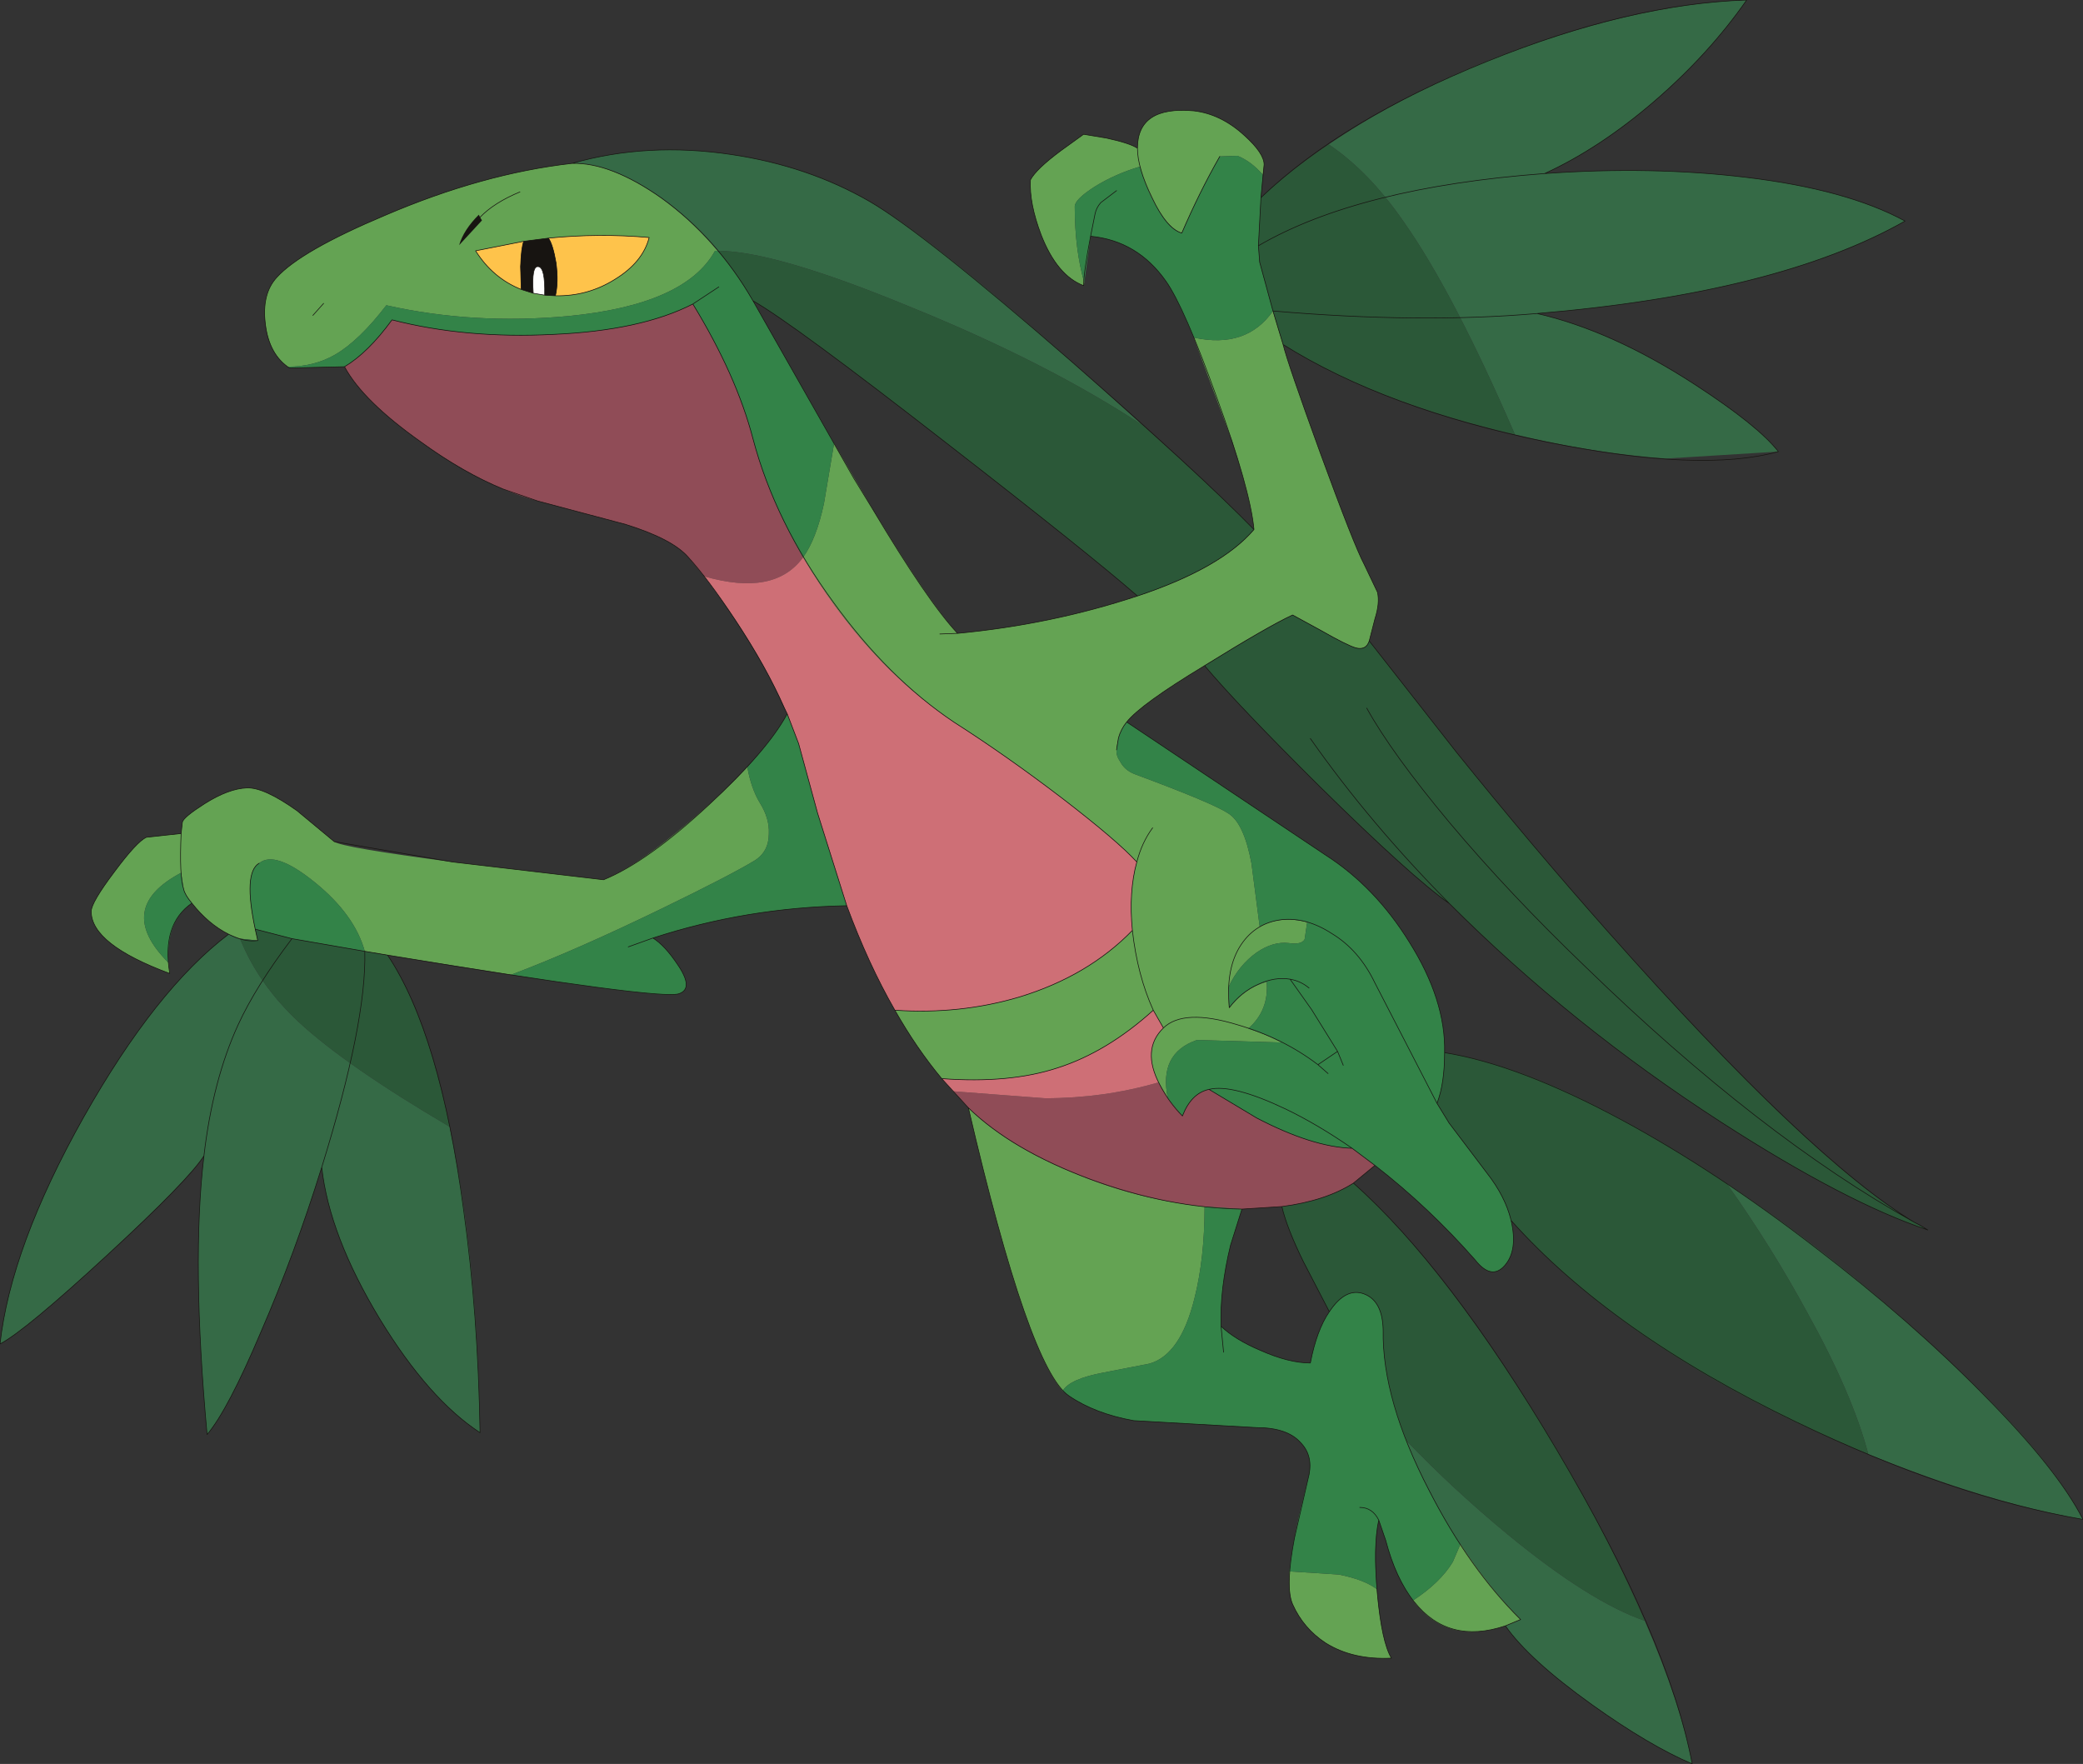 <?xml version="1.0" encoding="UTF-8" standalone="no"?>
<svg xmlns:xlink="http://www.w3.org/1999/xlink" height="139.25px" width="164.45px" xmlns="http://www.w3.org/2000/svg">
  <rect width="100%" height="100%" fill="#333333" stroke="none"/>
  <g transform="matrix(1.0, 0.0, 0.0, 1.0, -1.0, -0.75)">
    <path d="M105.9 12.15 Q112.9 7.4 122.1 4.2 131.4 1.0 138.9 0.75 135.9 5.05 131.6 8.75 127.3 12.45 122.95 14.45 131.4 13.85 138.85 14.75 146.8 15.7 151.4 18.2 141.35 23.9 122.35 25.5 128.25 26.85 134.8 31.1 139.8 34.35 141.4 36.4 L132.5 36.95 Q126.9 36.55 120.6 35.05 115.75 23.85 111.85 18.3 109.1 14.3 105.9 12.15 M137.3 94.15 Q146.75 100.5 154.85 108.15 162.95 115.75 165.45 120.7 157.85 119.35 148.5 115.55 147.25 110.8 143.7 104.4 140.85 99.15 137.3 94.15 M130.85 128.7 Q133.7 135.25 134.6 140.0 131.2 138.55 126.65 135.3 121.7 131.75 119.85 129.1 L121.05 128.6 Q118.6 126.15 116.3 122.65 113.6 118.5 112.05 114.5 115.75 118.35 120.05 121.9 126.5 127.2 130.85 128.7 M36.5 89.7 Q38.7 100.25 38.9 113.85 34.85 111.2 31.0 104.9 27.0 98.3 26.4 92.9 24.25 99.8 21.6 105.9 19.0 112.05 17.35 114.0 16.1 100.4 17.1 92.0 15.85 93.9 9.5 99.8 3.0 105.8 1.0 106.85 1.85 99.2 7.6 88.95 13.3 78.85 19.05 74.5 L19.95 74.85 Q21.4 78.45 24.55 81.4 28.25 84.85 36.5 89.7 M46.15 13.65 Q52.1 11.95 58.75 12.95 64.8 13.85 69.65 16.65 75.35 19.95 91.25 34.35 83.65 29.35 72.8 24.95 62.15 20.55 57.65 20.55 54.9 17.3 51.6 15.35 48.5 13.55 46.15 13.65" fill="#356a46" fill-rule="evenodd" stroke="none"/>
    <path d="M102.3 27.95 Q102.65 29.4 105.25 36.55 107.9 43.8 108.7 45.3 L109.75 47.5 Q109.95 48.35 109.55 49.6 L109.1 51.35 Q108.85 52.1 108.05 51.9 107.35 51.7 105.25 50.5 L103.05 49.3 Q101.1 50.2 96.1 53.3 91.05 56.35 89.95 57.75 89.25 58.65 89.15 59.95 89.1 60.4 89.45 60.9 89.8 61.55 90.55 61.85 96.75 64.15 97.95 64.95 99.2 65.7 99.8 68.9 L100.45 73.9 Q102.1 73.0 104.2 73.55 L104.0 74.9 Q103.75 75.35 102.75 75.2 101.5 75.05 100.2 75.95 98.8 76.95 98.0 78.65 L98.05 80.3 Q99.25 78.75 101.0 78.25 101.2 80.5 99.55 81.95 100.85 82.35 102.2 83.05 L95.5 82.85 Q92.45 83.9 93.2 87.45 L92.45 86.2 Q91.2 83.5 92.85 81.9 L92.05 80.5 Q88.4 83.8 84.5 85.05 80.7 86.3 75.35 85.9 73.35 83.5 71.65 80.5 76.8 80.85 81.5 79.45 86.9 77.8 90.4 74.2 90.1 71.15 90.75 68.8 89.25 67.15 84.9 63.8 80.45 60.4 76.3 57.75 69.35 53.1 64.4 44.75 65.45 43.3 66.05 40.5 L66.85 35.75 Q73.6 47.5 76.6 50.75 84.0 50.05 90.8 47.8 97.4 45.6 100.0 42.55 99.8 40.35 98.3 35.65 L95.25 27.4 Q99.4 28.3 101.5 25.3 L102.3 27.95 M119.85 129.1 Q115.25 130.65 112.55 127.1 114.7 125.7 115.7 124.05 L116.3 122.65 Q118.6 126.15 121.05 128.6 L119.85 129.1 M109.7 126.2 Q110.05 130.3 110.85 131.65 107.8 131.8 105.65 130.45 103.9 129.3 103.05 127.4 102.7 126.6 102.8 124.8 L106.7 125.05 Q108.7 125.45 109.7 126.2 M84.9 110.55 Q81.85 107.2 77.45 88.2 80.45 91.15 85.65 93.3 90.75 95.45 96.1 96.0 96.1 100.1 95.3 103.25 94.2 107.7 91.75 108.4 L88.15 109.1 Q85.45 109.6 84.9 110.55 M41.35 77.7 L31.6 76.15 29.8 75.85 Q29.0 72.95 25.85 70.4 22.7 67.85 21.45 68.9 20.2 69.65 21.15 74.1 L21.35 75.0 19.95 74.85 19.05 74.5 Q17.45 73.7 16.15 72.05 15.6 71.4 15.5 70.95 L15.3 69.65 Q10.0 72.45 14.3 76.75 L14.4 77.6 Q8.2 75.3 8.2 72.7 8.2 72.0 10.05 69.55 11.8 67.2 12.55 66.85 L15.3 66.55 15.4 65.65 Q15.5 65.25 17.15 64.2 19.05 63.0 20.5 62.95 21.85 62.9 24.45 64.75 L27.4 67.2 Q28.0 67.65 36.75 68.8 L48.65 70.2 Q51.0 69.25 54.3 66.55 57.35 64.1 60.0 61.3 60.3 63.0 61.0 64.15 61.75 65.35 61.7 66.55 61.7 68.0 60.55 68.7 58.65 69.85 53.3 72.45 46.4 75.8 41.35 77.7 M23.7 29.7 Q22.2 28.6 21.95 26.25 21.65 23.95 22.85 22.65 24.75 20.55 31.4 17.75 39.1 14.45 46.15 13.65 48.5 13.55 51.6 15.35 54.9 17.3 57.65 20.55 L57.45 20.55 Q55.1 24.8 45.9 25.7 38.4 26.4 31.5 24.85 29.35 27.65 27.45 28.75 25.8 29.7 23.7 29.7 M86.6 23.05 L86.55 23.3 Q84.45 22.5 83.2 19.3 82.25 16.8 82.35 14.95 82.8 14.1 84.75 12.65 L86.55 11.35 88.35 11.65 Q90.2 12.05 90.8 12.45 90.8 9.1 95.25 9.5 97.4 9.75 99.25 11.45 100.8 12.85 100.8 13.75 L100.7 14.55 Q99.8 13.5 98.7 13.05 L97.3 13.1 Q95.7 15.9 94.3 19.15 93.35 18.85 92.35 17.15 91.45 15.6 91.0 13.9 89.0 14.5 87.4 15.5 85.85 16.5 85.85 17.05 85.85 20.45 86.6 23.05 M44.85 24.1 Q47.4 24.15 49.55 22.8 51.75 21.45 52.25 19.5 48.3 19.15 44.3 19.55 L42.35 19.8 38.55 20.55 Q39.9 22.7 42.15 23.6 L43.1 23.9 44.0 24.05 44.85 24.1" fill="#64a353" fill-rule="evenodd" stroke="none"/>
    <path d="M105.9 12.15 Q109.1 14.3 111.85 18.3 115.75 23.85 120.6 35.05 109.45 32.45 102.3 27.95 L101.5 25.3 100.45 21.45 100.35 20.15 100.55 16.35 Q102.85 14.2 105.9 12.15 M109.1 51.35 L116.0 60.15 Q122.0 67.6 127.95 74.3 145.0 93.6 153.2 97.85 146.75 95.7 136.9 89.35 125.05 81.7 115.45 72.1 112.45 70.0 105.15 62.8 98.75 56.45 96.1 53.3 101.1 50.2 103.05 49.3 L105.25 50.5 Q107.35 51.7 108.05 51.9 108.85 52.1 109.1 51.35 M115.05 83.85 Q123.9 85.25 137.3 94.15 140.85 99.15 143.7 104.4 147.25 110.8 148.5 115.55 129.95 107.9 120.3 97.1 119.85 95.2 118.35 93.3 L115.4 89.4 114.45 87.85 Q115.05 86.3 115.05 83.85 M107.85 94.15 Q113.4 99.05 120.05 109.05 126.65 119.0 130.85 128.7 126.5 127.2 120.05 121.9 115.75 118.35 112.05 114.5 110.15 109.65 110.2 105.75 110.15 103.45 108.7 102.9 107.25 102.35 105.95 104.3 L103.9 100.35 Q102.6 97.7 102.2 96.0 105.65 95.55 107.85 94.15 M31.6 76.15 Q34.65 80.75 36.5 89.7 28.25 84.85 24.55 81.4 21.4 78.45 19.95 74.85 L21.35 75.0 21.15 74.1 24.05 74.85 29.8 75.85 31.6 76.15 M91.25 34.35 Q97.45 39.9 100.0 42.55 97.4 45.6 90.8 47.8 86.9 44.4 75.75 35.75 63.55 26.25 60.45 24.5 59.2 22.35 57.65 20.55 62.15 20.55 72.8 24.95 83.65 29.35 91.25 34.35" fill="#2b5838" fill-rule="evenodd" stroke="none"/>
    <path d="M109.55 92.75 L107.85 94.15 Q105.65 95.55 102.2 96.0 L99.05 96.2 96.1 96.0 Q90.75 95.45 85.65 93.3 80.45 91.15 77.45 88.2 L76.25 86.9 83.5 87.45 Q88.15 87.45 92.45 86.2 L93.2 87.45 94.35 88.85 Q95.05 87.05 96.45 86.75 L100.2 89.0 Q104.6 91.3 107.75 91.4 L109.55 92.75 M56.6 46.25 L55.35 44.75 Q54.1 43.3 50.4 42.15 L43.45 40.3 Q39.05 39.1 34.25 35.65 29.65 32.4 28.2 29.7 30.05 28.6 31.95 26.0 37.8 27.5 44.65 27.15 51.6 26.85 55.7 24.75 59.15 30.4 60.45 35.4 61.65 40.0 64.4 44.75 62.15 47.85 56.6 46.25" fill="#904c57" fill-rule="evenodd" stroke="none"/>
    <path d="M89.95 57.75 L105.65 68.25 Q109.55 70.75 112.25 75.1 115.15 79.7 115.05 83.85 115.05 86.3 114.45 87.85 L115.4 89.4 118.35 93.3 Q119.85 95.2 120.3 97.1 120.85 99.45 119.8 100.65 118.75 101.85 117.45 100.2 113.8 96.05 109.55 92.75 L107.75 91.4 Q104.6 91.3 100.2 89.0 L96.45 86.75 Q95.05 87.05 94.35 88.85 L93.2 87.45 Q92.45 83.9 95.5 82.85 L102.2 83.05 Q100.85 82.35 99.55 81.95 101.2 80.5 101.0 78.25 99.25 78.75 98.05 80.3 L98.0 78.65 Q98.8 76.95 100.2 75.95 101.5 75.05 102.75 75.2 103.75 75.35 104.0 74.9 L104.2 73.55 Q102.1 73.0 100.45 73.9 L99.8 68.9 Q99.2 65.7 97.95 64.95 96.75 64.15 90.55 61.85 89.8 61.55 89.45 60.9 89.1 60.4 89.15 59.95 89.25 58.65 89.95 57.75 M112.55 127.1 Q111.15 125.2 110.4 122.35 L109.85 120.75 Q109.4 122.65 109.7 126.2 108.7 125.45 106.7 125.05 L102.8 124.8 Q102.95 123.1 103.55 120.45 L104.35 117.15 Q104.65 115.6 103.65 114.6 102.6 113.45 100.2 113.45 L90.5 112.9 Q87.45 112.35 85.4 110.95 L84.9 110.55 Q85.45 109.6 88.15 109.1 L91.75 108.4 Q94.2 107.7 95.3 103.25 96.1 100.1 96.1 96.0 L99.05 96.2 98.15 99.05 Q97.3 102.55 97.4 105.45 98.5 106.5 100.5 107.35 102.75 108.35 104.45 108.35 104.95 105.75 105.95 104.3 107.25 102.35 108.7 102.9 110.15 103.45 110.2 105.75 110.15 109.65 112.05 114.5 113.6 118.5 116.3 122.65 L115.7 124.05 Q114.7 125.7 112.55 127.1 M67.85 72.25 Q59.9 72.4 52.55 74.8 53.5 75.4 54.5 76.9 55.8 78.8 54.6 79.2 53.5 79.6 41.35 77.7 46.4 75.8 53.3 72.45 58.65 69.85 60.55 68.7 61.7 68.0 61.7 66.55 61.75 65.35 61.0 64.15 60.3 63.0 60.0 61.3 62.25 58.8 63.15 57.1 L64.05 59.45 65.55 64.95 67.85 72.25 M16.15 72.05 Q14.1 73.45 14.3 76.75 10.0 72.45 15.3 69.65 L15.5 70.95 Q15.6 71.4 16.15 72.05 M28.2 29.7 L23.85 29.8 23.7 29.7 Q25.8 29.7 27.45 28.75 29.35 27.65 31.5 24.85 38.4 26.4 45.9 25.7 55.1 24.8 57.45 20.55 L57.65 20.55 Q59.2 22.35 60.45 24.5 L66.85 35.75 66.05 40.5 Q65.45 43.3 64.4 44.75 61.65 40.0 60.45 35.4 59.15 30.4 55.7 24.75 51.6 26.85 44.65 27.15 37.8 27.5 31.95 26.0 30.05 28.6 28.2 29.7 M95.25 27.4 Q93.85 24.05 93.05 22.95 90.8 19.75 87.1 19.4 L86.6 23.05 Q85.85 20.45 85.85 17.05 85.85 16.5 87.4 15.5 89.0 14.5 91.0 13.9 91.45 15.6 92.35 17.15 93.35 18.85 94.3 19.15 95.7 15.9 97.3 13.1 L98.7 13.05 Q99.8 13.5 100.7 14.55 L100.55 16.35 100.35 20.15 100.45 21.45 101.5 25.3 Q99.4 28.3 95.25 27.4 M21.15 74.1 Q20.2 69.65 21.45 68.9 22.7 67.85 25.85 70.4 29.0 72.95 29.8 75.85 L24.05 74.85 21.15 74.1" fill="#338348" fill-rule="evenodd" stroke="none"/>
    <path d="M76.25 86.9 L75.35 85.9 Q80.7 86.3 84.5 85.05 88.4 83.8 92.05 80.5 L92.85 81.9 Q91.2 83.5 92.45 86.2 88.15 87.45 83.5 87.45 L76.25 86.9 M71.65 80.5 Q69.55 76.85 67.85 72.25 L65.55 64.95 64.05 59.45 63.15 57.1 Q60.85 51.8 56.6 46.25 62.15 47.85 64.4 44.75 69.35 53.1 76.3 57.75 80.45 60.4 84.9 63.8 89.25 67.15 90.75 68.8 90.1 71.15 90.4 74.2 86.9 77.8 81.5 79.45 76.8 80.85 71.65 80.5" fill="#ce6f76" fill-rule="evenodd" stroke="none"/>
    <path d="M44.3 19.55 Q48.3 19.15 52.25 19.5 51.75 21.45 49.55 22.8 47.4 24.15 44.85 24.1 45.1 23.0 44.9 21.5 44.65 20.05 44.3 19.55 M42.15 23.6 Q39.9 22.7 38.55 20.55 L42.35 19.8 Q42.15 20.3 42.1 21.8 L42.15 23.6" fill="#fec34b" fill-rule="evenodd" stroke="none"/>
    <path d="M44.85 24.1 L44.0 24.05 Q44.05 21.85 43.5 21.8 42.95 21.7 43.1 23.9 L42.15 23.6 42.1 21.8 Q42.15 20.3 42.35 19.8 L44.3 19.55 Q44.65 20.05 44.9 21.5 45.1 23.0 44.85 24.1" fill="#171411" fill-rule="evenodd" stroke="none"/>
    <path d="M44.0 24.05 L43.1 23.9 Q42.95 21.7 43.5 21.8 44.05 21.85 44.0 24.05" fill="#fefefe" fill-rule="evenodd" stroke="none"/>
    <path d="M37.25 20.1 Q37.6 18.9 38.8 17.7 L38.9 17.9 39.05 18.15 37.25 20.1" fill="#171411" fill-rule="evenodd" stroke="none"/>
    <path d="M151.4 18.2 Q141.35 23.9 122.35 25.5 128.25 26.85 134.8 31.1 139.8 34.35 141.4 36.4 135.3 38.1 123.15 35.65 110.45 33.05 102.3 27.95 102.65 29.4 105.25 36.55 107.9 43.8 108.7 45.3 L109.75 47.5 Q109.95 48.35 109.55 49.6 L109.1 51.35 116.0 60.15 Q122.0 67.6 127.95 74.3 143.95 92.35 152.15 97.25 L152.55 97.45 153.2 97.85 Q146.75 95.7 136.9 89.35 125.05 81.7 115.45 72.1 112.45 70.0 105.15 62.8 98.75 56.45 96.1 53.3 91.05 56.35 89.95 57.75 L105.65 68.25 Q109.55 70.75 112.25 75.1 115.15 79.7 115.05 83.85 120.95 84.8 129.1 89.2 136.5 93.2 144.4 99.3 151.85 105.0 157.6 110.85 163.45 116.75 165.45 120.7 155.05 118.9 142.8 113.0 128.25 106.0 120.3 97.1 120.85 99.45 119.8 100.65 118.75 101.85 117.45 100.2 113.8 96.05 109.55 92.75 L107.85 94.15 Q115.4 100.85 123.9 115.2 132.7 130.05 134.6 140.0 131.2 138.55 126.65 135.3 121.7 131.75 119.85 129.1 115.35 130.6 112.65 127.2 111.2 125.4 110.4 122.35 L109.85 120.75 Q109.4 122.85 109.75 126.65 110.1 130.4 110.85 131.65 107.8 131.8 105.65 130.45 103.9 129.3 103.05 127.4 102.45 126.05 103.2 122.15 L104.35 117.15 Q104.65 115.6 103.65 114.6 102.6 113.45 100.2 113.45 L90.5 112.9 Q87.45 112.35 85.4 110.95 82.25 108.85 77.45 88.2 L75.35 85.9 Q73.35 83.5 71.65 80.5 69.55 76.85 67.85 72.25 59.9 72.4 52.55 74.8 53.5 75.4 54.5 76.9 55.8 78.8 54.6 79.2 53.1 79.7 31.6 76.15 35.75 82.35 37.6 96.25 38.75 104.5 38.9 113.85 34.85 111.2 31.0 104.9 27.0 98.3 26.4 92.9 24.25 99.8 21.6 105.9 19.0 112.05 17.35 114.0 16.1 100.4 17.1 92.0 15.85 93.95 9.5 99.8 3.0 105.8 1.0 106.85 1.85 99.2 7.6 88.95 13.3 78.85 19.05 74.5 17.45 73.7 16.15 72.05 13.75 73.7 14.4 77.6 8.2 75.3 8.2 72.7 8.2 72.0 10.05 69.55 11.8 67.2 12.55 66.85 L15.3 66.55 15.4 65.65 Q15.5 65.25 17.15 64.2 19.05 63.0 20.5 62.95 21.85 62.9 24.45 64.75 L27.4 67.2 27.45 67.2 36.75 68.8 48.65 70.2 Q52.1 68.8 56.95 64.3 61.6 60.0 63.15 57.1 L62.9 56.6 Q61.5 53.4 59.05 49.7 56.9 46.45 55.35 44.75 54.1 43.3 50.4 42.15 L43.45 40.3 40.7 39.35 Q37.55 38.05 34.25 35.65 29.65 32.4 28.2 29.7 L23.85 29.8 Q22.25 28.75 21.95 26.35 21.65 23.95 22.85 22.65 24.75 20.55 31.4 17.75 39.1 14.45 46.15 13.65 52.1 11.95 58.75 12.95 64.8 13.85 69.65 16.65 73.95 19.15 85.55 29.25 95.55 38.0 100.0 42.55 99.7 39.35 97.05 32.1 94.5 25.0 93.05 22.95 90.8 19.75 87.1 19.4 86.55 22.25 86.55 23.3 84.45 22.5 83.2 19.3 82.25 16.8 82.35 14.95 82.8 14.1 84.75 12.65 L86.55 11.35 88.35 11.65 Q90.2 12.05 90.8 12.45 90.8 9.1 95.25 9.5 97.4 9.75 99.25 11.45 100.8 12.85 100.8 13.75 L100.55 16.35 Q107.0 10.2 118.4 5.6 129.65 1.05 138.9 0.75 135.9 5.05 131.6 8.75 127.3 12.45 122.95 14.45 131.4 13.85 138.85 14.75 146.8 15.7 151.4 18.2 M109.1 51.35 Q108.85 52.1 108.05 51.9 107.35 51.7 105.25 50.5 L103.05 49.3 Q101.1 50.2 96.1 53.3 M120.3 97.1 Q119.85 95.2 118.35 93.3 L115.4 89.4 114.45 87.85 109.55 78.35 Q108.3 75.75 106.15 74.45 104.15 73.15 102.2 73.35 100.15 73.6 99.0 75.3 97.75 77.15 98.05 80.3 99.0 79.05 100.35 78.45 101.65 77.85 102.85 78.05 103.7 78.2 104.35 78.75 M115.05 83.85 Q115.05 86.3 114.45 87.85 M105.85 85.5 L105.05 84.8 Q102.3 82.7 98.7 81.65 94.45 80.35 92.85 81.9 91.1 83.6 92.55 86.35 93.3 87.8 94.35 88.85 95.05 87.05 96.45 86.75 98.3 86.3 102.5 88.3 105.0 89.5 107.75 91.4 L109.55 92.75 M102.85 78.05 L104.55 80.45 106.6 83.75 107.05 84.85 M108.9 56.65 Q110.9 60.25 115.45 65.7 120.15 71.3 126.2 77.1 139.95 90.45 152.15 97.25 M119.85 129.1 L121.05 128.6 Q117.0 124.6 113.85 118.45 110.1 111.25 110.2 105.75 110.15 103.45 108.7 102.9 107.25 102.35 105.95 104.3 104.95 105.75 104.45 108.35 102.75 108.35 100.5 107.35 98.5 106.5 97.4 105.45 L97.6 107.5 M108.35 119.75 Q109.35 119.75 109.85 120.75 M97.3 13.1 Q95.7 15.9 94.3 19.15 93.1 18.8 91.95 16.35 90.8 14.0 90.8 12.45 M89.15 15.8 L87.9 16.75 Q87.55 17.15 87.45 17.65 L87.1 19.4 M122.35 25.5 Q113.1 26.3 101.5 25.3 L102.3 27.95 M122.95 14.45 Q108.25 15.55 100.35 20.15 L100.45 21.45 101.5 25.3 M100.55 16.35 L100.35 20.15 M57.75 23.4 L55.7 24.75 Q59.15 30.4 60.45 35.4 62.2 42.0 66.8 48.3 71.1 54.25 76.3 57.75 80.45 60.4 84.9 63.8 89.25 67.15 90.75 68.8 91.15 67.25 92.0 66.1 M69.9 40.95 Q74.25 48.25 76.6 50.75 84.0 50.05 90.8 47.8 86.9 44.4 75.75 35.75 63.55 26.25 60.45 24.5 L68.4 38.5 69.9 40.95 M63.15 57.1 L64.05 59.45 65.55 64.95 67.85 72.25 M75.2 50.8 L76.6 50.75 M89.95 57.75 Q89.5 58.3 89.3 59.0 L89.15 59.95 M90.8 47.8 Q97.4 45.6 100.0 42.55 M46.15 13.65 Q49.2 13.55 53.25 16.4 57.6 19.55 60.45 24.5 M55.7 24.75 Q51.6 26.85 44.65 27.15 37.8 27.5 31.95 26.0 30.05 28.6 28.2 29.7 M49.55 22.8 Q47.4 24.15 44.85 24.1 L44.0 24.05 43.1 23.9 42.15 23.6 Q39.9 22.7 38.55 20.55 L42.35 19.8 44.3 19.55 Q48.3 19.15 52.25 19.5 51.75 21.45 49.55 22.8 M42.35 19.8 Q42.15 20.3 42.1 21.8 L42.15 23.6 M44.3 19.55 Q44.65 20.05 44.9 21.5 45.1 23.0 44.85 24.1 M43.1 23.9 Q42.95 21.7 43.5 21.8 44.05 21.85 44.0 24.05 M42.05 15.9 Q40.0 16.75 38.9 17.9 M25.7 25.65 L26.55 24.7 M50.6 75.5 L52.55 74.8 M21.45 68.9 Q20.2 69.65 21.15 74.1 L24.05 74.85 29.8 75.85 31.6 76.15 M15.3 66.55 Q15.15 69.9 15.5 70.95 15.6 71.4 16.15 72.05 M19.05 74.5 Q20.3 75.15 21.35 75.0 L21.15 74.1 M24.05 74.85 Q21.2 78.6 19.8 81.65 17.8 86.0 17.1 92.0 M26.4 92.9 Q29.95 81.45 29.8 75.85 M90.75 68.8 Q90.1 71.15 90.4 74.2 90.8 77.75 92.05 80.5 L92.85 81.9 M71.65 80.5 Q76.8 80.85 81.5 79.45 86.9 77.8 90.4 74.2 M77.45 88.2 Q80.9 91.55 87.1 93.85 93.2 96.1 99.05 96.2 L102.2 96.0 Q105.65 95.55 107.85 94.15 M96.45 86.75 L100.2 89.0 Q104.6 91.3 107.75 91.4 M75.35 85.9 Q80.7 86.3 84.5 85.05 88.4 83.8 92.05 80.5 M102.2 96.0 Q102.6 97.7 103.9 100.35 L105.95 104.3 M99.05 96.2 L98.15 99.05 Q97.3 102.55 97.4 105.45 M105.05 84.8 L106.6 83.75 M115.45 72.1 Q109.15 65.75 104.45 59.05" fill="none" stroke="#171411" stroke-linecap="round" stroke-linejoin="round" stroke-width="0.05"/>
  </g>
</svg>
